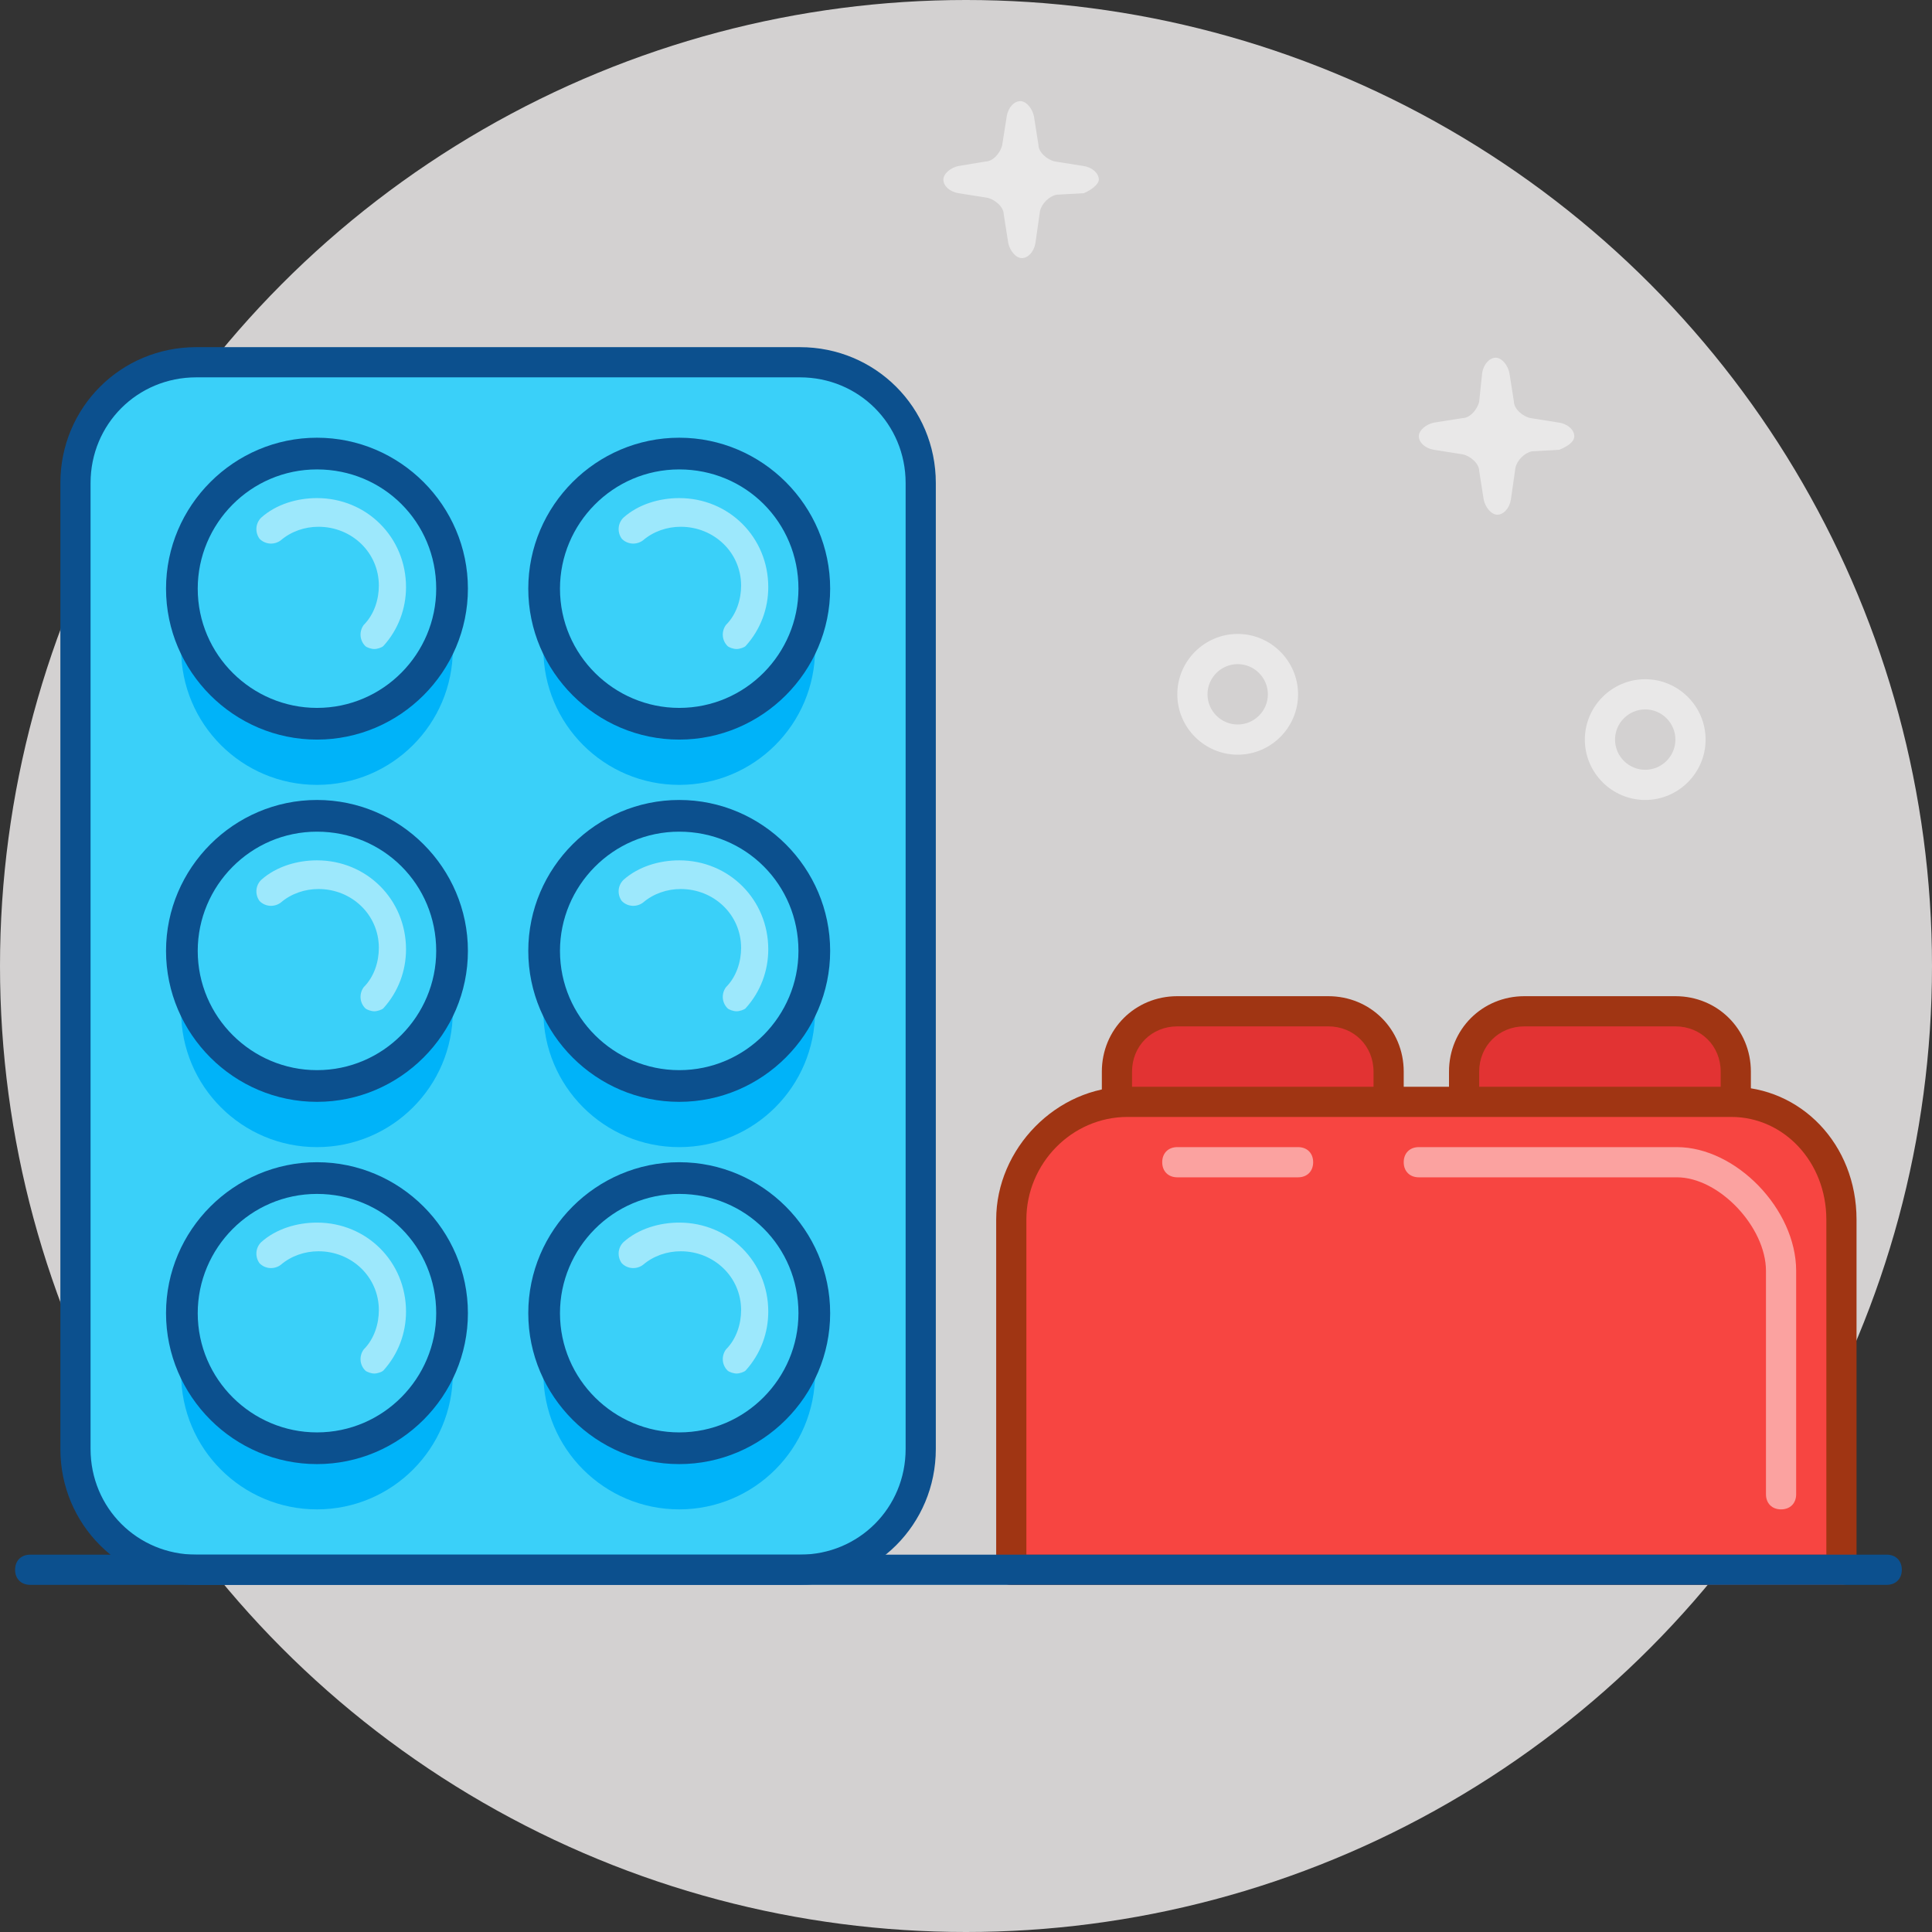 <?xml version="1.0" encoding="utf-8"?>
<!-- Generator: Adobe Illustrator 21.0.2, SVG Export Plug-In . SVG Version: 6.00 Build 0)  -->
<svg version="1.1" id="lego" xmlns="http://www.w3.org/2000/svg" xmlns:xlink="http://www.w3.org/1999/xlink" x="0px" y="0px"
	 viewBox="0 0 128 128" style="enable-background:new 0 0 128 128;" xml:space="preserve">
<rect x="0" y="0" width="128" height="128" fill="#333333" stroke="none"/>
<style type="text/css">
	.st0{fill:#D3D1D1;}
	.st1{fill:#E23333;}
	.st2{fill:#A03513;}
	.st3{fill:#3AD0F9;}
	.st4{fill:#F74541;}
	.st5{fill:#00B3F9;}
	.st6{fill:#0C508E;}
	.st7{opacity:0.5;fill:#FFFFFF;}
</style>
<g>
	<circle class="st0" cx="64" cy="64" r="64"/>
	<path class="st1" d="M92,84c0,2.2-1.8,4-4,4H78c-2.2,0-4-1.8-4-4V71c0-2.2,1.8-4,4-4h10c2.2,0,4,1.8,4,4V84z"/>
	<path class="st1" d="M115,84c0,2.2-1.8,4-4,4h-10c-2.2,0-4-1.8-4-4V71c0-2.2,1.8-4,4-4h10c2.2,0,4,1.8,4,4V84z"/>
	<path class="st2" d="M88,89H78c-2.8,0-5-2.2-5-5V71c0-2.8,2.2-5,5-5h10c2.8,0,5,2.2,5,5v13C93,86.8,90.8,89,88,89z M78,68
		c-1.7,0-3,1.3-3,3v13c0,1.7,1.3,3,3,3h10c1.7,0,3-1.3,3-3V71c0-1.7-1.3-3-3-3H78z"/>
	<path class="st2" d="M111,89h-10c-2.8,0-5-2.2-5-5V71c0-2.8,2.2-5,5-5h10c2.8,0,5,2.2,5,5v13C116,86.8,113.8,89,111,89z M101,68
		c-1.7,0-3,1.3-3,3v13c0,1.7,1.3,3,3,3h10c1.7,0,3-1.3,3-3V71c0-1.7-1.3-3-3-3H101z"/>
	<path class="st3" d="M61,96c0,4.4-3.6,8-8,8H13c-4.4,0-8-3.6-8-8V32c0-4.4,3.6-8,8-8h40c4.4,0,8,3.6,8,8V96z"/>
	<path class="st4" d="M122,104V80.8c0-4.2-3.1-7.8-7.3-7.8h-40c-4.2,0-7.7,3.6-7.7,7.8V104H122z"/>
	<circle class="st5" cx="21" cy="91" r="9"/>
	<circle class="st3" cx="20.9" cy="63.2" r="8.6"/>
	<circle class="st3" cx="44.7" cy="63.2" r="8.7"/>
	<circle class="st3" cx="20.9" cy="87" r="8.6"/>
	<circle class="st3" cx="44.7" cy="87" r="8.7"/>
	<path class="st2" d="M122,105H67c-0.6,0-1-0.4-1-1V80.8c0-4.7,4-8.8,8.7-8.8h40c4.6,0,8.3,3.8,8.3,8.8V104
		C123,104.6,122.6,105,122,105z M68,103h53V80.8c0-3.8-2.8-6.8-6.3-6.8h-40c-3.7,0-6.7,3.1-6.7,6.8V103z"/>
	<path class="st6" d="M53,105H13c-5,0-9-4-9-9V32c0-5,4-9,9-9h40c5,0,9,4,9,9v64C62,101,58,105,53,105z M13,25c-3.9,0-7,3.1-7,7v64
		c0,3.9,3.1,7,7,7h40c3.9,0,7-3.1,7-7V32c0-3.9-3.1-7-7-7H13z"/>
	<path class="st6" d="M21,97c-5.5,0-10-4.5-10-10c0-5.5,4.5-10,10-10c5.5,0,10,4.5,10,10C31,92.5,26.5,97,21,97z M21,79.1
		c-4.4,0-7.9,3.6-7.9,7.9c0,4.4,3.6,7.9,7.9,7.9c4.4,0,7.9-3.6,7.9-7.9C28.9,82.6,25.4,79.1,21,79.1z"/>
	<path class="st7" d="M23.9,44.2c-0.3,0-0.6-0.1-0.8-0.4c-0.3-0.4-0.3-1.1,0.2-1.4c1-0.7,1.5-1.8,1.5-3c0-2.1-1.7-3.8-3.8-3.8
		c-0.6,0-1-0.4-1-1c0-0.6,0.4-1,1-1c3.2,0,5.8,2.6,5.8,5.8c0,1.8-0.8,3.5-2.3,4.6C24.3,44.1,24.1,44.2,23.9,44.2z"/>
	<path class="st7" d="M16.1,40.4c-0.6,0-1-0.4-1-1c0-1.8,0.8-3.5,2.3-4.6c0.4-0.3,1.1-0.3,1.4,0.2c0.3,0.4,0.3,1.1-0.2,1.4
		c-0.9,0.7-1.5,1.8-1.5,3C17.1,39.9,16.6,40.4,16.1,40.4z"/>
	<path class="st7" d="M24.8,91c-0.2,0-0.5-0.1-0.6-0.2c-0.4-0.4-0.4-1-0.1-1.4c0.7-0.7,1-1.7,1-2.6c0-2.2-1.8-3.9-4-3.9
		c-0.9,0-1.8,0.3-2.5,0.9c-0.4,0.3-1,0.3-1.4-0.1c-0.3-0.4-0.3-1,0.1-1.4c1-0.9,2.4-1.3,3.7-1.3c3.3,0,5.9,2.6,5.9,5.9
		c0,1.4-0.5,2.8-1.5,3.9C25.3,90.9,25,91,24.8,91z"/>
	<path class="st7" d="M86,78h-8c-0.6,0-1-0.4-1-1s0.4-1,1-1h8c0.6,0,1,0.4,1,1S86.6,78,86,78z"/>
	<path class="st7" d="M118,100c-0.6,0-1-0.4-1-1V84.2c0-2.9-3.1-6.2-5.9-6.2H94c-0.6,0-1-0.4-1-1s0.4-1,1-1h17.1
		c3.9,0,7.9,4.1,7.9,8.2V99C119,99.6,118.6,100,118,100z"/>
	<path class="st6" d="M125,105H2c-0.6,0-1-0.4-1-1s0.4-1,1-1h123c0.6,0,1,0.4,1,1S125.6,105,125,105z"/>
	<path class="st7" d="M104.3,28.9c0-0.4-0.4-0.8-1-0.9l-1.9-0.3c-0.5-0.1-1.1-0.6-1.1-1.1l-0.3-1.9c-0.1-0.5-0.5-1-0.9-1
		s-0.8,0.4-0.9,1L98,26.6c-0.1,0.5-0.6,1.1-1.1,1.1L95,28c-0.5,0.1-1,0.5-1,0.9c0,0.4,0.4,0.8,1,0.9l1.9,0.3
		c0.5,0.1,1.1,0.6,1.1,1.1l0.3,1.9c0.1,0.5,0.5,1,0.9,1s0.8-0.4,0.9-1l0.3-2.1c0.1-0.5,0.6-1,1.1-1.1l1.8-0.1
		C103.8,29.6,104.3,29.3,104.3,28.9z"/>
	<path class="st7" d="M72.8,11.9c0-0.4-0.4-0.8-1-0.9l-1.9-0.3c-0.5-0.1-1.1-0.6-1.1-1.1l-0.3-1.9c-0.1-0.5-0.5-1-0.9-1
		c-0.4,0-0.8,0.4-0.9,1l-0.3,1.9c-0.1,0.5-0.6,1.1-1.1,1.1L63.5,11c-0.5,0.1-1,0.5-1,0.9c0,0.4,0.4,0.8,1,0.9l1.9,0.3
		c0.5,0.1,1.1,0.6,1.1,1.1l0.3,1.9c0.1,0.5,0.5,1,0.9,1c0.4,0,0.8-0.4,0.9-1l0.3-2.1c0.1-0.5,0.6-1,1.1-1.1l1.8-0.1
		C72.3,12.6,72.8,12.2,72.8,11.9z"/>
	<path class="st7" d="M82,50c-2.2,0-4-1.8-4-4c0-2.2,1.8-4,4-4s4,1.8,4,4C86,48.2,84.2,50,82,50z M82,44c-1.1,0-2,0.9-2,2
		c0,1.1,0.9,2,2,2s2-0.9,2-2C84,44.9,83.1,44,82,44z"/>
	<path class="st7" d="M109,53c-2.2,0-4-1.8-4-4c0-2.2,1.8-4,4-4s4,1.8,4,4C113,51.2,111.2,53,109,53z M109,47c-1.1,0-2,0.9-2,2
		c0,1.1,0.9,2,2,2s2-0.9,2-2C111,47.9,110.1,47,109,47z"/>
	<circle class="st5" cx="45" cy="91" r="9"/>
	<circle class="st3" cx="44.9" cy="87" r="8.6"/>
	<path class="st6" d="M45,97c-5.5,0-10-4.5-10-10c0-5.5,4.5-10,10-10c5.5,0,10,4.5,10,10C55,92.5,50.5,97,45,97z M45,79.1
		c-4.4,0-7.9,3.6-7.9,7.9c0,4.4,3.6,7.9,7.9,7.9c4.4,0,7.9-3.6,7.9-7.9C52.9,82.6,49.4,79.1,45,79.1z"/>
	<path class="st7" d="M48.8,91c-0.2,0-0.5-0.1-0.6-0.2c-0.4-0.4-0.4-1-0.1-1.4c0.7-0.7,1-1.7,1-2.6c0-2.2-1.8-3.9-4-3.9
		c-0.9,0-1.8,0.3-2.5,0.9c-0.4,0.3-1,0.3-1.4-0.1c-0.3-0.4-0.3-1,0.1-1.4c1-0.9,2.4-1.3,3.7-1.3c3.3,0,5.9,2.6,5.9,5.9
		c0,1.4-0.5,2.8-1.5,3.9C49.3,90.9,49,91,48.8,91z"/>
	<circle class="st5" cx="21" cy="67" r="9"/>
	<circle class="st3" cx="20.9" cy="63" r="8.6"/>
	<path class="st6" d="M21,73c-5.5,0-10-4.5-10-10c0-5.5,4.5-10,10-10c5.5,0,10,4.5,10,10C31,68.5,26.5,73,21,73z M21,55.1
		c-4.4,0-7.9,3.6-7.9,7.9c0,4.4,3.6,7.9,7.9,7.9c4.4,0,7.9-3.6,7.9-7.9C28.9,58.6,25.4,55.1,21,55.1z"/>
	<path class="st7" d="M24.8,67c-0.2,0-0.5-0.1-0.6-0.2c-0.4-0.4-0.4-1-0.1-1.4c0.7-0.7,1-1.7,1-2.6c0-2.2-1.8-3.9-4-3.9
		c-0.9,0-1.8,0.3-2.5,0.9c-0.4,0.3-1,0.3-1.4-0.1c-0.3-0.4-0.3-1,0.1-1.4c1-0.9,2.4-1.3,3.7-1.3c3.3,0,5.9,2.6,5.9,5.9
		c0,1.4-0.5,2.8-1.5,3.9C25.3,66.9,25,67,24.8,67z"/>
	<circle class="st5" cx="45" cy="67" r="9"/>
	<circle class="st3" cx="44.9" cy="63" r="8.6"/>
	<path class="st6" d="M45,73c-5.5,0-10-4.5-10-10c0-5.5,4.5-10,10-10c5.5,0,10,4.5,10,10C55,68.5,50.5,73,45,73z M45,55.1
		c-4.4,0-7.9,3.6-7.9,7.9c0,4.4,3.6,7.9,7.9,7.9c4.4,0,7.9-3.6,7.9-7.9C52.9,58.6,49.4,55.1,45,55.1z"/>
	<path class="st7" d="M48.8,67c-0.2,0-0.5-0.1-0.6-0.2c-0.4-0.4-0.4-1-0.1-1.4c0.7-0.7,1-1.7,1-2.6c0-2.2-1.8-3.9-4-3.9
		c-0.9,0-1.8,0.3-2.5,0.9c-0.4,0.3-1,0.3-1.4-0.1c-0.3-0.4-0.3-1,0.1-1.4c1-0.9,2.4-1.3,3.7-1.3c3.3,0,5.9,2.6,5.9,5.9
		c0,1.4-0.5,2.8-1.5,3.9C49.3,66.9,49,67,48.8,67z"/>
	<circle class="st5" cx="21" cy="43" r="9"/>
	<circle class="st3" cx="20.9" cy="39" r="8.6"/>
	<path class="st6" d="M21,49c-5.5,0-10-4.5-10-10c0-5.5,4.5-10,10-10c5.5,0,10,4.5,10,10C31,44.5,26.5,49,21,49z M21,31.1
		c-4.4,0-7.9,3.6-7.9,7.9c0,4.4,3.6,7.9,7.9,7.9c4.4,0,7.9-3.6,7.9-7.9C28.9,34.6,25.4,31.1,21,31.1z"/>
	<path class="st7" d="M24.8,43c-0.2,0-0.5-0.1-0.6-0.2c-0.4-0.4-0.4-1-0.1-1.4c0.7-0.7,1-1.7,1-2.6c0-2.2-1.8-3.9-4-3.9
		c-0.9,0-1.8,0.3-2.5,0.9c-0.4,0.3-1,0.3-1.4-0.1c-0.3-0.4-0.3-1,0.1-1.4c1-0.9,2.4-1.3,3.7-1.3c3.3,0,5.9,2.6,5.9,5.9
		c0,1.4-0.5,2.8-1.5,3.9C25.3,42.9,25,43,24.8,43z"/>
	<circle class="st5" cx="45" cy="43" r="9"/>
	<circle class="st3" cx="44.9" cy="39" r="8.6"/>
	<path class="st6" d="M45,49c-5.5,0-10-4.5-10-10c0-5.5,4.5-10,10-10c5.5,0,10,4.5,10,10C55,44.5,50.5,49,45,49z M45,31.1
		c-4.4,0-7.9,3.6-7.9,7.9c0,4.4,3.6,7.9,7.9,7.9c4.4,0,7.9-3.6,7.9-7.9C52.9,34.6,49.4,31.1,45,31.1z"/>
	<path class="st7" d="M48.8,43c-0.2,0-0.5-0.1-0.6-0.2c-0.4-0.4-0.4-1-0.1-1.4c0.7-0.7,1-1.7,1-2.6c0-2.2-1.8-3.9-4-3.9
		c-0.9,0-1.8,0.3-2.5,0.9c-0.4,0.3-1,0.3-1.4-0.1c-0.3-0.4-0.3-1,0.1-1.4c1-0.9,2.4-1.3,3.7-1.3c3.3,0,5.9,2.6,5.9,5.9
		c0,1.4-0.5,2.8-1.5,3.9C49.3,42.9,49,43,48.8,43z"/>
</g>
</svg>
